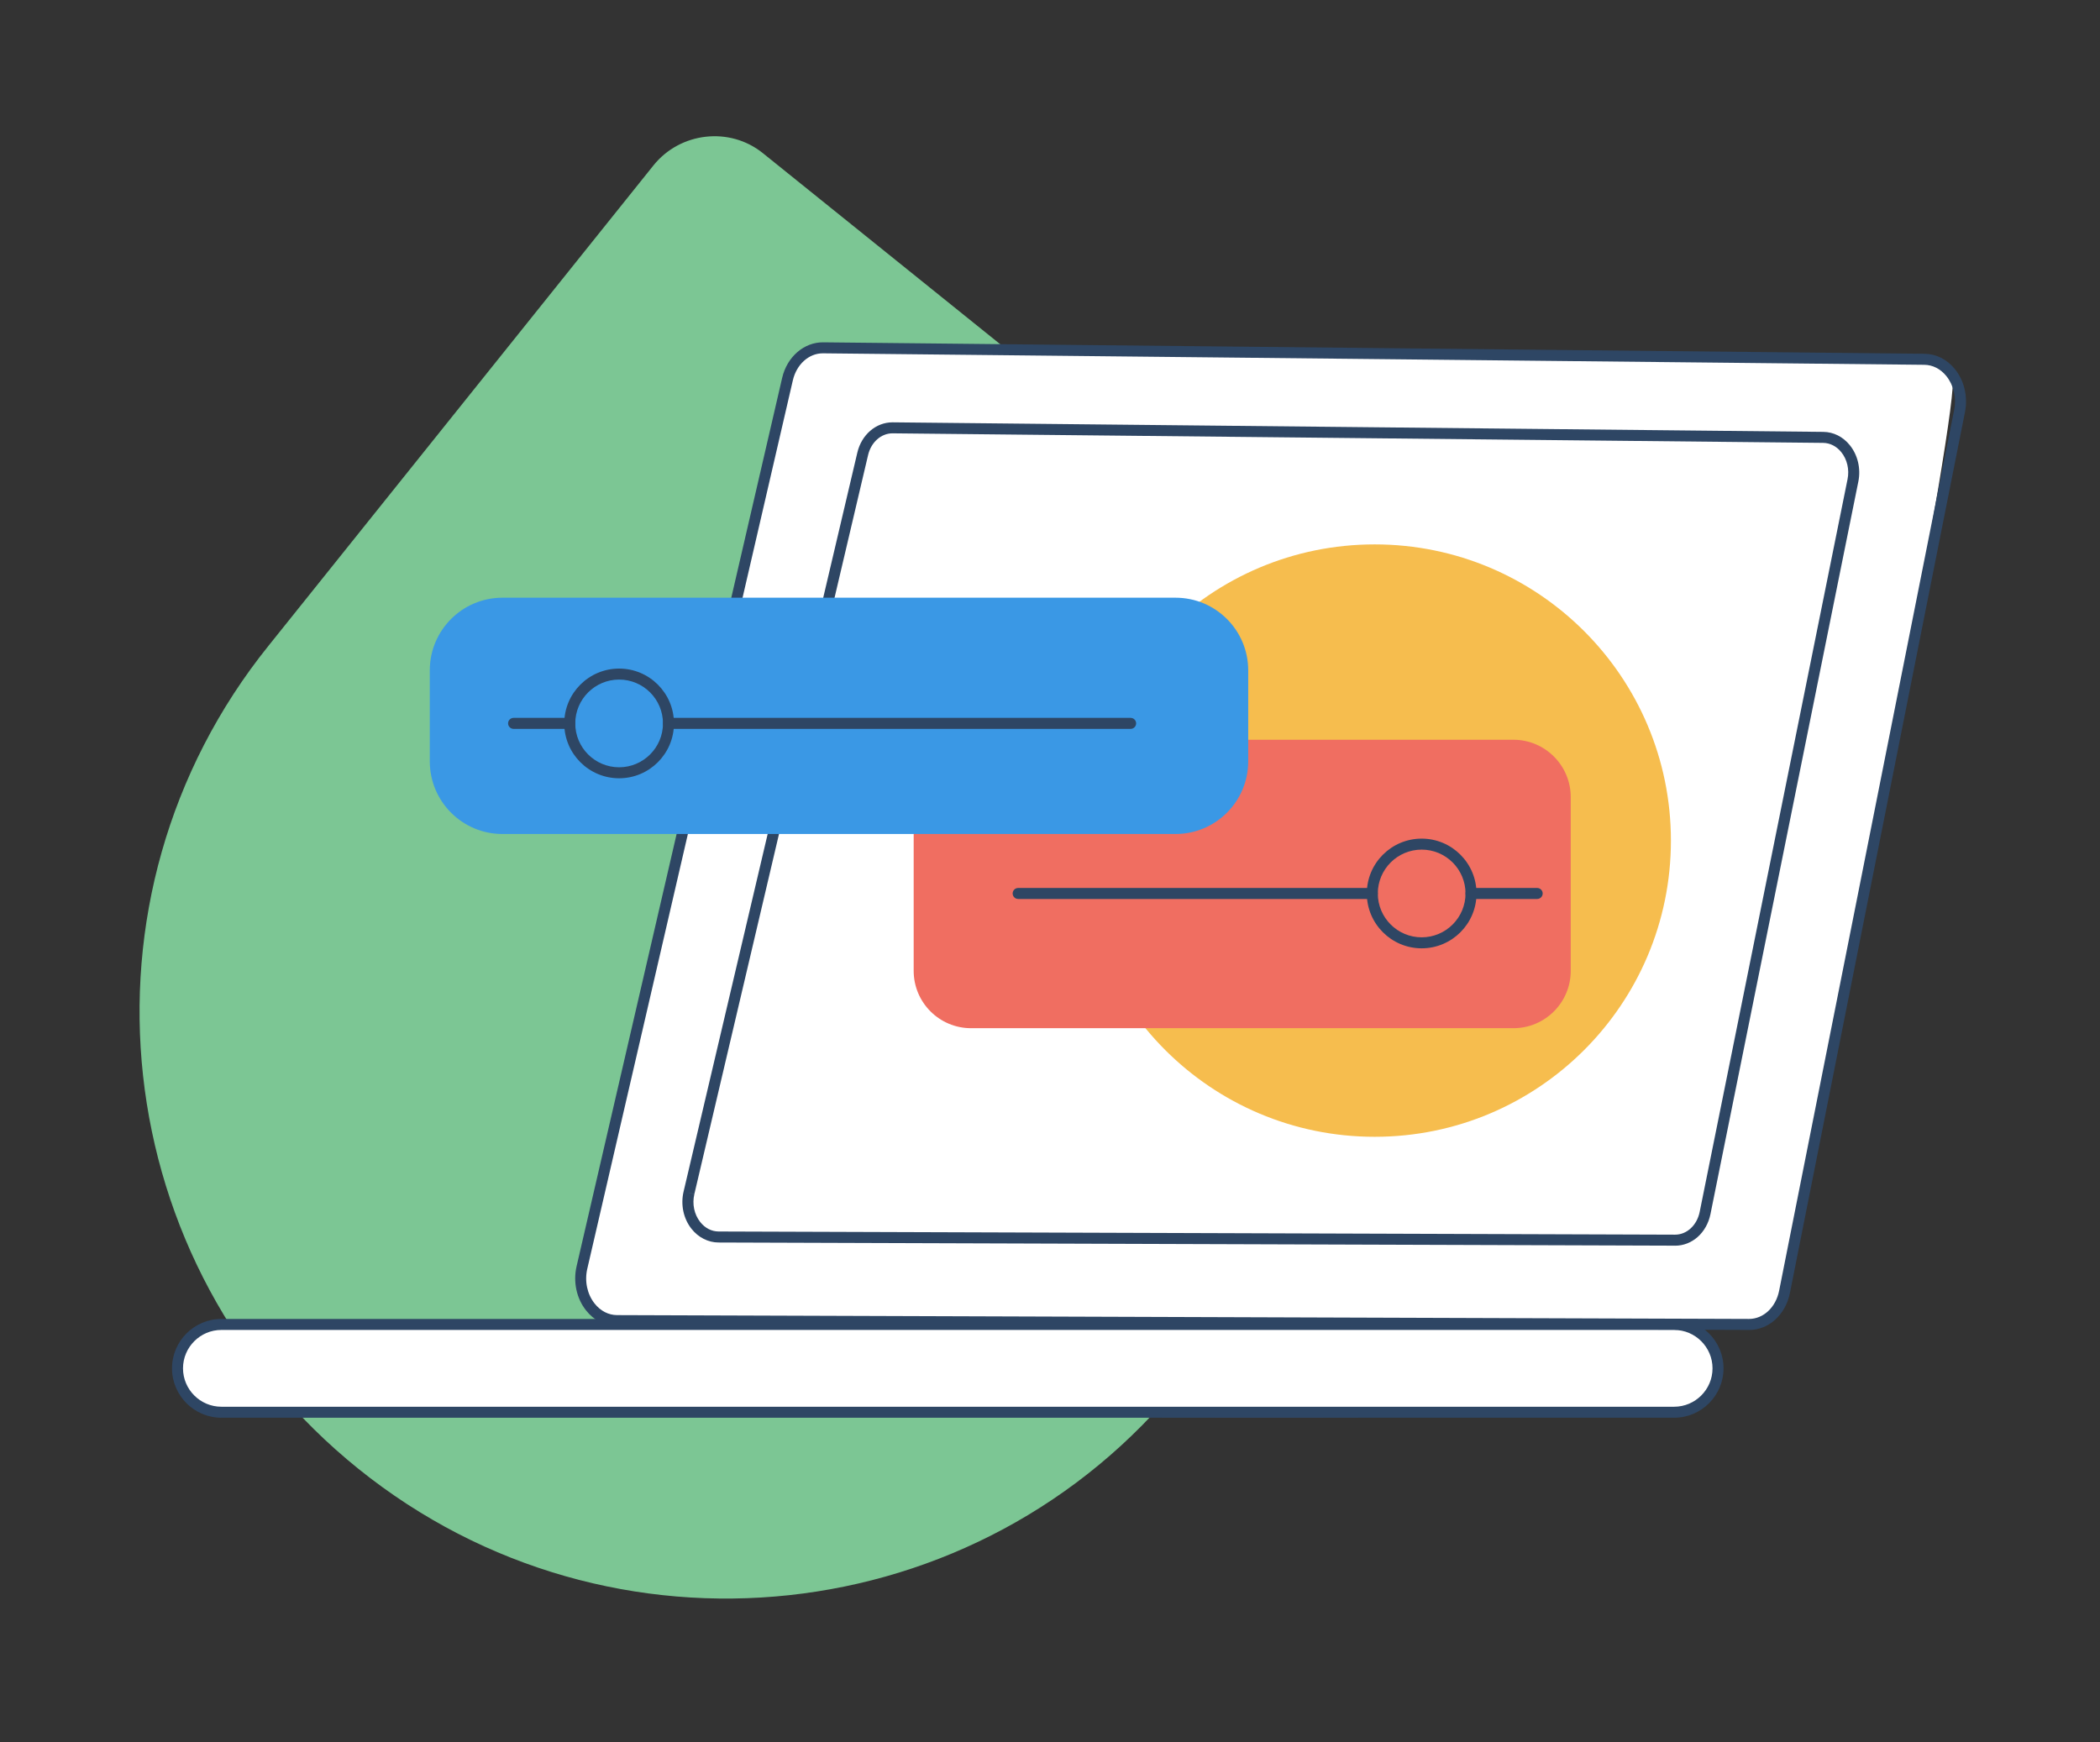 <?xml version="1.0" encoding="utf-8"?>
<svg xmlns="http://www.w3.org/2000/svg" fill="none" height="312" viewBox="0 0 376 312" width="376">
<rect x="0" y="0" width="376" height="312" fill="#333333" stroke="none"/>
<path d="M278.385 141.58C284.331 146.367 285.285 155.123 280.508 161.057L211.614 247.24C175.386 292.239 109.359 299.392 64.171 263.012C19.081 226.712 11.796 160.699 48.103 115.601L117.017 29.596C121.794 23.663 130.631 22.627 136.577 27.414L278.385 141.58Z" fill="#7CC694"/>
<g clip-path="url(#clip0_20709_272894)">
<path d="M336.424 64.708L153.387 62.274C150.953 62.274 145.501 62.761 143.165 64.708C140.828 66.655 139.595 71.361 139.27 73.471L105.194 221.944C104.545 224.216 103.637 229.538 105.194 232.654C106.752 235.769 109.413 236.548 110.549 236.548H41.911C38.178 236.548 30.909 238.106 31.688 244.337C32.467 250.568 36.88 252.775 38.99 253.099C123.206 253.586 293.293 254.268 299.914 253.099C308.189 251.639 306.242 248.718 307.703 244.337C308.871 240.832 302.997 237.684 299.914 236.548C303.646 237.197 312.084 238.106 315.978 236.548C319.873 234.99 319.873 233.303 319.386 232.654C330.095 179.268 351.125 71.523 349.567 67.629C348.009 63.735 340.156 64.059 336.424 64.708Z" fill="white"/>
<path d="M246.134 203.559C275.427 203.559 299.173 179.813 299.173 150.521C299.173 121.228 275.427 97.482 246.134 97.482C216.842 97.482 193.096 121.228 193.096 150.521C193.096 179.813 216.842 203.559 246.134 203.559Z" fill="#F6BD4E"/>
<path d="M313.156 238.143H313.132L110.476 237.458C108.326 237.458 106.357 236.45 104.923 234.638C103.222 232.488 102.592 229.535 103.238 226.739L140.044 67.662C140.918 63.881 143.966 61.274 147.376 61.298L344.566 63.346C346.661 63.37 348.599 64.338 350.016 66.087C351.694 68.15 352.371 71.025 351.828 73.774L320.488 231.496C319.709 235.418 316.7 238.151 313.163 238.151L313.156 238.143ZM105.152 227.188C104.64 229.409 105.128 231.732 106.467 233.418C107.523 234.749 108.948 235.481 110.484 235.489L313.14 236.174H313.156C315.739 236.174 317.96 234.095 318.551 231.11L349.89 73.388C350.324 71.214 349.796 68.946 348.481 67.331C347.441 66.047 346.039 65.338 344.542 65.323L147.353 63.267H147.305C144.817 63.267 142.619 65.252 141.958 68.103L105.152 227.195V227.188Z" fill="#2E4664"/>
<path d="M299.908 223.053H299.884L128.662 222.486C126.804 222.486 125.039 221.588 123.811 220.036C122.369 218.217 121.841 215.72 122.393 213.373L153.504 81.044C154.252 77.846 156.836 75.625 159.789 75.625H159.852L326.451 77.334C328.286 77.35 329.979 78.201 331.208 79.721C332.626 81.477 333.201 83.903 332.736 86.211L306.256 217.397C305.579 220.737 302.979 223.06 299.916 223.06L299.908 223.053ZM123.362 213.593L124.323 213.822C123.905 215.594 124.299 217.46 125.37 218.815C126.236 219.91 127.41 220.516 128.678 220.516L299.9 221.084H299.916C302.026 221.084 303.838 219.406 304.326 216.996L330.798 85.817C331.153 84.076 330.727 82.265 329.672 80.957C328.821 79.902 327.664 79.319 326.427 79.303L159.829 77.594H159.789C157.757 77.594 155.961 79.193 155.426 81.493L124.323 213.814L123.362 213.585V213.593Z" fill="#2E4664"/>
<path d="M299.748 253.865H39.643C34.767 253.865 30.798 249.895 30.798 245.02C30.798 240.145 34.767 236.175 39.643 236.175H299.748C304.623 236.175 308.593 240.145 308.593 245.02C308.593 249.895 304.623 253.865 299.748 253.865ZM39.643 238.144C35.854 238.144 32.767 241.232 32.767 245.02C32.767 248.809 35.854 251.896 39.643 251.896H299.748C303.537 251.896 306.624 248.809 306.624 245.02C306.624 241.232 303.537 238.144 299.748 238.144H39.643Z" fill="#2E4664"/>
<path d="M270.96 132.461H173.869C168.193 132.461 163.591 137.063 163.591 142.739V173.835C163.591 179.512 168.193 184.113 173.869 184.113H270.96C276.636 184.113 281.238 179.512 281.238 173.835V142.739C281.238 137.063 276.636 132.461 270.96 132.461Z" fill="#F06E61"/>
<path d="M210.478 107.028H89.964C82.778 107.028 76.952 112.853 76.952 120.039V136.327C76.952 143.514 82.778 149.339 89.964 149.339H210.478C217.664 149.339 223.49 143.514 223.49 136.327V120.039C223.49 112.853 217.664 107.028 210.478 107.028Z" fill="#3A98E5"/>
<path d="M110.851 139.361C105.432 139.361 101.029 134.958 101.029 129.539C101.029 124.12 105.432 119.718 110.851 119.718C116.27 119.718 120.673 124.12 120.673 129.539C120.673 134.958 116.27 139.361 110.851 139.361ZM110.851 121.687C106.519 121.687 102.998 125.207 102.998 129.539C102.998 133.871 106.519 137.392 110.851 137.392C115.183 137.392 118.704 133.871 118.704 129.539C118.704 125.207 115.183 121.687 110.851 121.687Z" fill="#2E4664"/>
<path d="M202.444 130.516H119.689C119.145 130.516 118.704 130.075 118.704 129.531C118.704 128.988 119.145 128.547 119.689 128.547H202.436C202.98 128.547 203.421 128.988 203.421 129.531C203.421 130.075 202.98 130.516 202.436 130.516H202.444Z" fill="#2E4664"/>
<path d="M102.014 130.516H91.956C91.413 130.516 90.972 130.075 90.972 129.531C90.972 128.988 91.413 128.547 91.956 128.547H102.014C102.558 128.547 102.999 128.988 102.999 129.531C102.999 130.075 102.558 130.516 102.014 130.516Z" fill="#2E4664"/>
<path d="M254.545 169.81C249.126 169.81 244.724 165.408 244.724 159.989C244.724 154.57 249.126 150.167 254.545 150.167C259.964 150.167 264.367 154.57 264.367 159.989C264.367 165.408 259.964 169.81 254.545 169.81ZM254.545 152.136C250.213 152.136 246.693 155.657 246.693 159.989C246.693 164.321 250.213 167.841 254.545 167.841C258.877 167.841 262.398 164.321 262.398 159.989C262.398 155.657 258.877 152.136 254.545 152.136Z" fill="#2E4664"/>
<path d="M245.71 160.973H182.298C181.755 160.973 181.313 160.532 181.313 159.988C181.313 159.445 181.755 159.004 182.298 159.004H245.71C246.253 159.004 246.694 159.445 246.694 159.988C246.694 160.532 246.253 160.973 245.71 160.973Z" fill="#2E4664"/>
<path d="M275.229 160.973H263.375C262.832 160.973 262.391 160.532 262.391 159.988C262.391 159.445 262.832 159.004 263.375 159.004H275.229C275.772 159.004 276.213 159.445 276.213 159.988C276.213 160.532 275.772 160.973 275.229 160.973Z" fill="#2E4664"/>
</g>
<defs>
<clipPath id="clip0_20709_272894">
<rect fill="white" height="192.566" transform="translate(30.8 61.301)" width="321.201"/>
</clipPath>
</defs>
</svg>